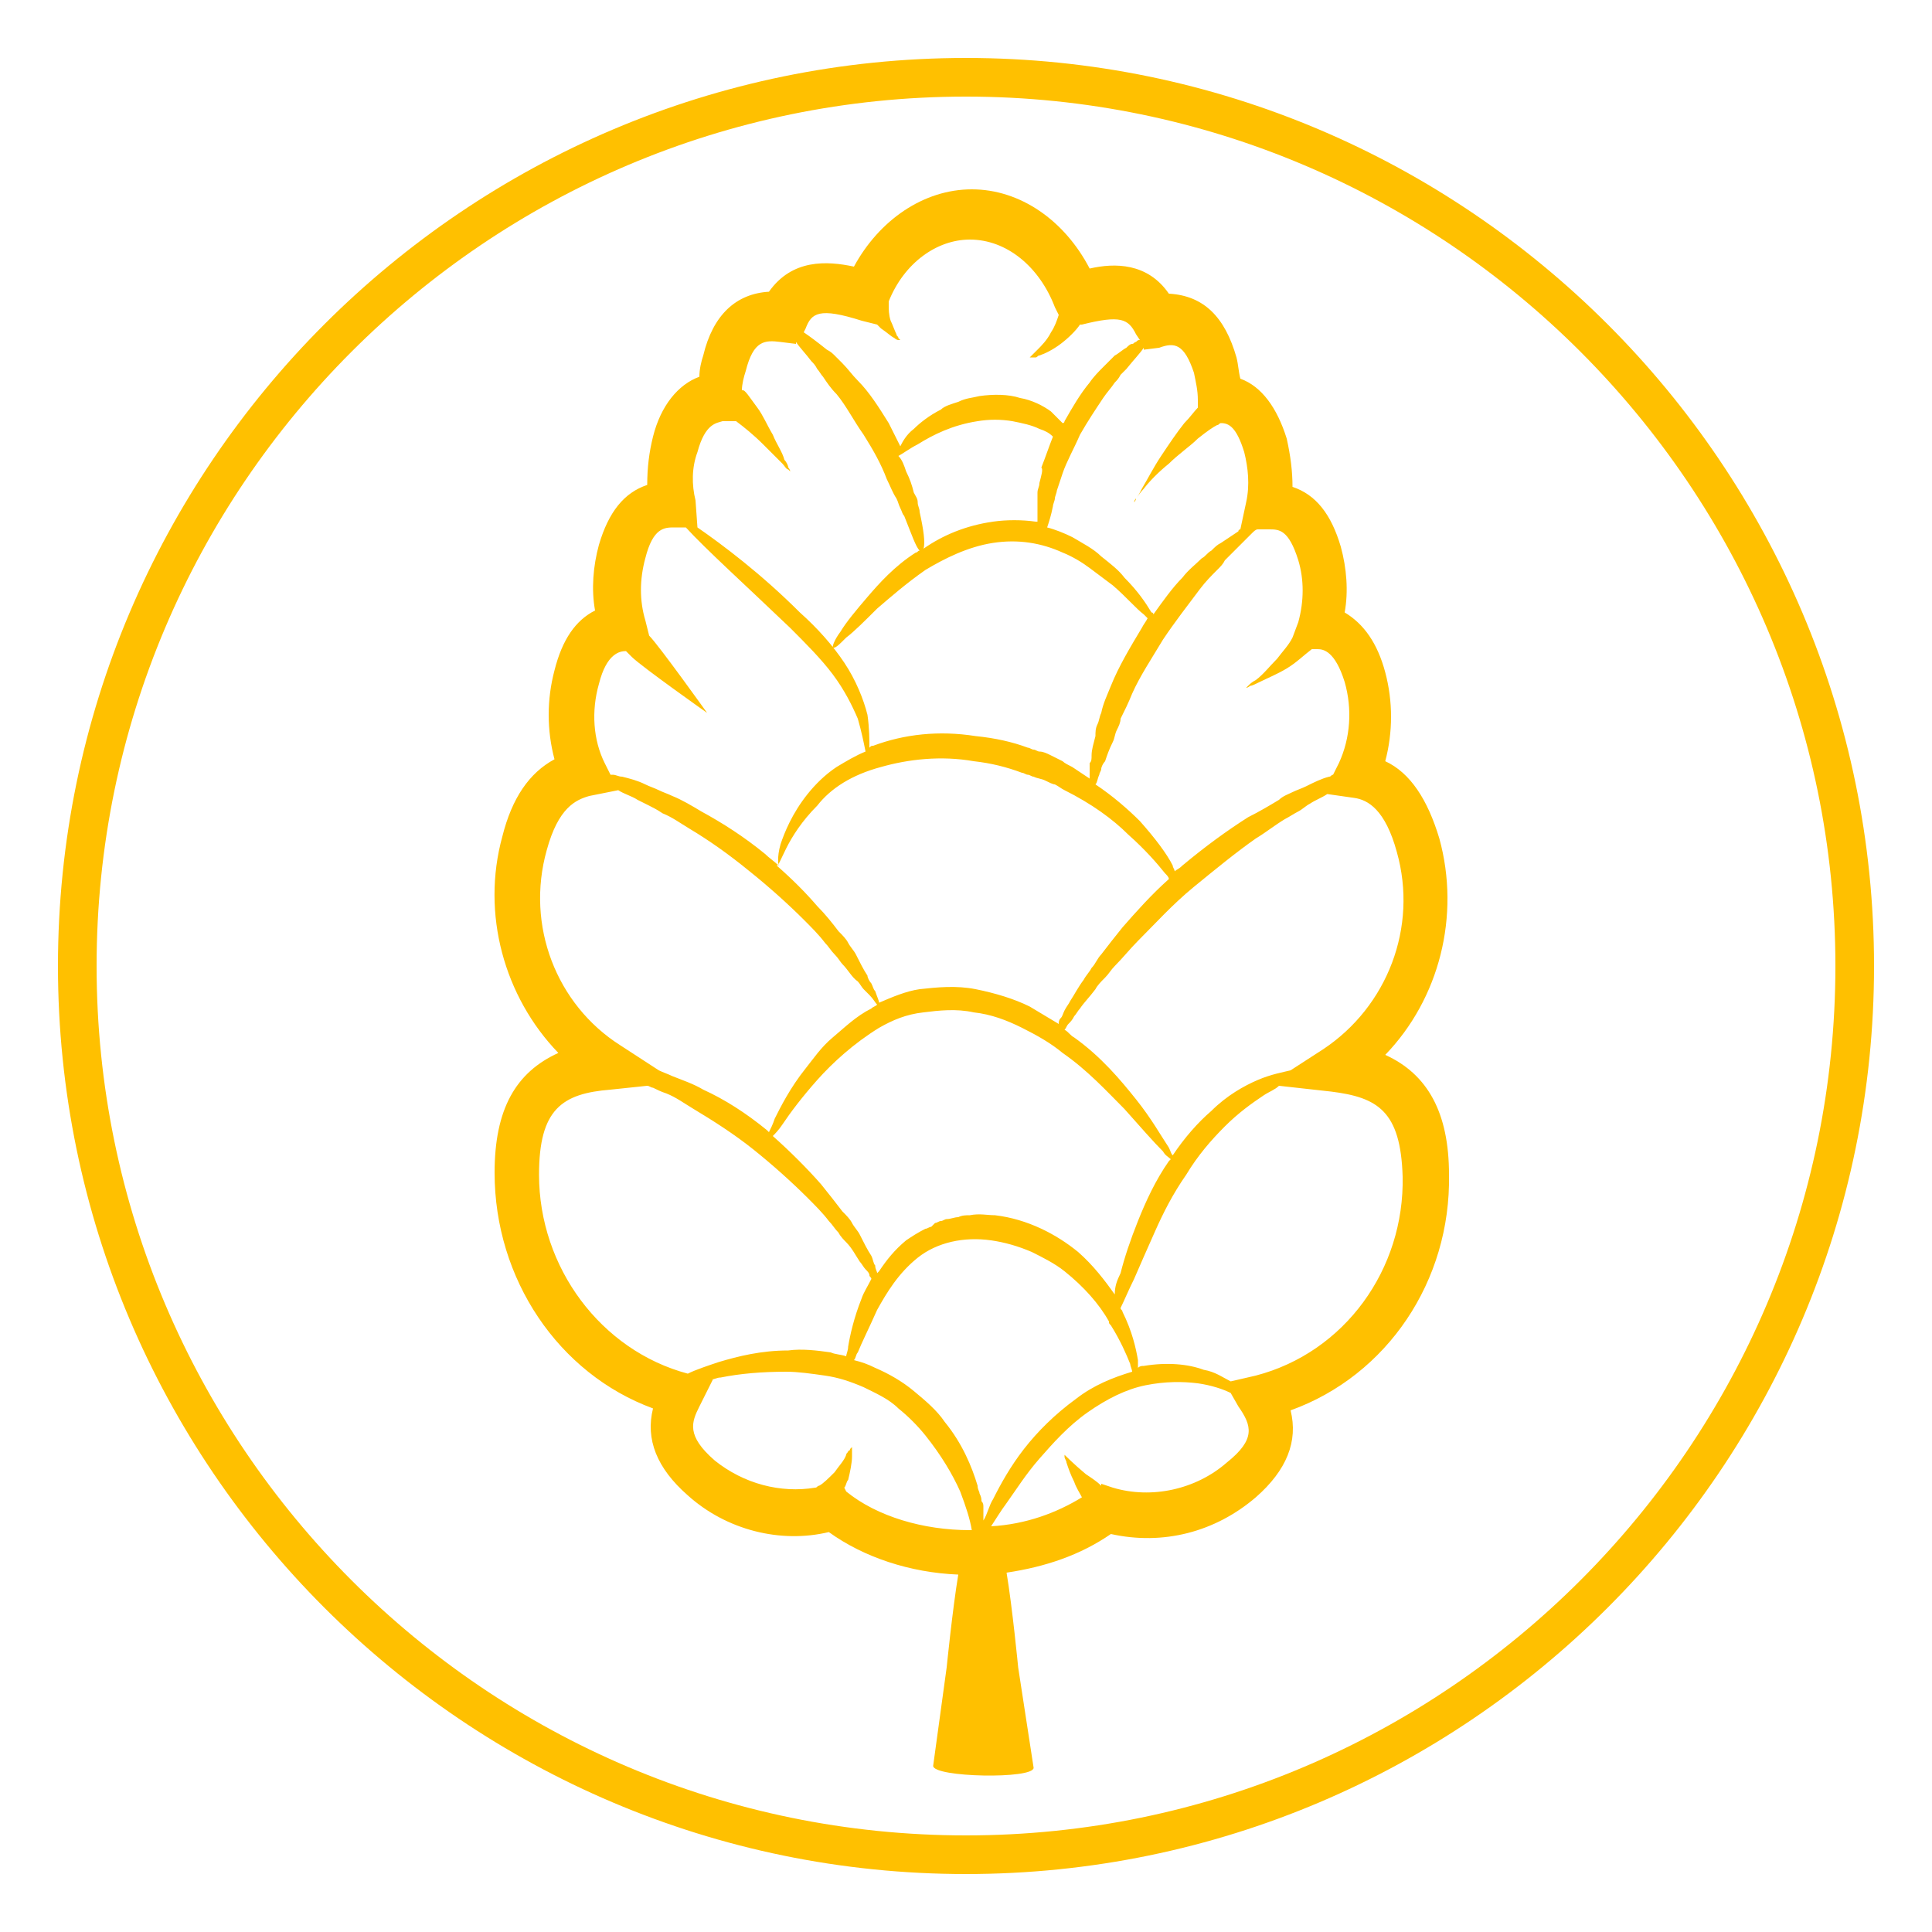 <?xml version="1.0" encoding="UTF-8"?> <svg xmlns="http://www.w3.org/2000/svg" width="100" height="100" viewBox="0 0 100 100" fill="none"><path d="M50 97C24.1 97 3 75.9 3 50C3 24.1 24.1 3 50 3C75.9 3 97 24.1 97 50C97 75.9 75.9 97 50 97ZM50 5C25.2 5 5 25.2 5 50C5 74.8 25.2 95 50 95C74.8 95 95 74.8 95 50C95 25.2 74.8 5 50 5Z" fill="#FFC000"></path><path d="M75 60.8C75 57.6 73.9 55.6 71.7 54.6C74.5 51.7 75.6 47.4 74.5 43.4C73.9 41.4 73 40 71.7 39.4C72.1 37.9 72.1 36.3 71.7 34.8C71.3 33.3 70.6 32.3 69.6 31.7C69.8 30.6 69.7 29.4 69.4 28.3C68.9 26.6 68.1 25.6 66.9 25.2C66.9 24.4 66.8 23.6 66.6 22.7C66.1 21.1 65.3 20 64.2 19.6C64.1 19.2 64.1 18.9 64 18.5C63.4 16.4 62.3 15.3 60.5 15.2C59.4 13.6 57.7 13.6 56.4 13.9C55.1 11.4 52.8 9.8 50.3 9.8C47.8 9.8 45.5 11.4 44.2 13.8C42.8 13.5 41 13.4 39.8 15.1C38.1 15.2 36.9 16.3 36.4 18.4C36.3 18.7 36.2 19.1 36.2 19.5C35.1 19.9 34.2 21 33.8 22.6C33.6 23.4 33.5 24.2 33.5 25.1C32.3 25.5 31.5 26.5 31 28.2C30.7 29.3 30.6 30.5 30.8 31.6C29.8 32.1 29.1 33.1 28.7 34.7C28.3 36.2 28.3 37.8 28.7 39.3C27.4 40 26.5 41.3 26 43.3C24.9 47.3 26.1 51.6 28.9 54.5C26.7 55.5 25.6 57.4 25.6 60.7C25.6 66.2 28.9 71.1 33.8 72.9C33.4 74.5 34 76 35.6 77.4C37.6 79.2 40.4 79.9 42.9 79.3C44.7 80.6 47.1 81.4 49.6 81.5C49.3 83.3 49 86.3 49 86.3L48.3 91.4C48.3 92 53.5 92.1 53.5 91.5L52.7 86.3C52.7 86.3 52.4 83.2 52.1 81.4C54.1 81.1 55.9 80.5 57.5 79.4C60.2 80 62.9 79.3 65 77.5C66.6 76.1 67.2 74.6 66.8 73C71.8 71.2 75.1 66.3 75 60.8ZM72.3 44.1C73.4 48 71.8 52.1 68.5 54.3L66.8 55.4C66.4 55.5 65.8 55.6 65.1 55.9C64.4 56.2 63.5 56.7 62.7 57.5C62 58.1 61.3 58.9 60.7 59.8C60.6 59.7 60.6 59.6 60.5 59.4C60.1 58.8 59.6 57.9 58.8 56.9C58 55.9 57 54.7 55.6 53.7C55.4 53.6 55.3 53.4 55.1 53.3C55.2 53.2 55.2 53.1 55.3 53C55.4 52.9 55.5 52.8 55.6 52.6C55.7 52.5 55.8 52.3 55.9 52.2C56.1 51.9 56.4 51.6 56.7 51.2C56.8 51 57 50.8 57.2 50.6C57.4 50.4 57.5 50.2 57.7 50C58.1 49.6 58.5 49.1 58.9 48.7C59.8 47.8 60.7 46.8 61.8 45.9C62.9 45 64 44.1 65 43.4C65.5 43.1 66 42.7 66.5 42.4C66.7 42.3 67 42.1 67.2 42C67.4 41.9 67.6 41.7 67.8 41.6C68.1 41.4 68.4 41.3 68.7 41.1L70.1 41.3C70.8 41.4 71.7 41.9 72.3 44.1ZM57.7 67C57.2 66.3 56.6 65.5 55.8 64.8C54.7 63.9 53.2 63.1 51.5 62.9C51.1 62.9 50.7 62.8 50.2 62.9C50 62.9 49.8 62.9 49.6 63C49.4 63 49.2 63.1 49 63.1C48.9 63.1 48.8 63.2 48.7 63.2C48.6 63.2 48.5 63.3 48.4 63.3L48.3 63.4L48.2 63.5C48.1 63.5 48 63.6 47.9 63.6C47.5 63.8 47.2 64 46.9 64.2C46.3 64.7 45.9 65.2 45.5 65.8L45.4 65.9C45.4 65.8 45.3 65.7 45.3 65.5C45.2 65.4 45.2 65.2 45.1 65C44.9 64.7 44.7 64.3 44.5 63.9C44.4 63.7 44.2 63.5 44.1 63.3C44 63.1 43.8 62.9 43.6 62.7C43.3 62.3 42.9 61.8 42.5 61.3C41.8 60.5 40.9 59.6 40 58.8C40.1 58.7 40.3 58.5 40.5 58.2C40.9 57.6 41.5 56.8 42.3 55.9C43.1 55 44.2 54 45.5 53.2C46.2 52.8 46.9 52.5 47.8 52.4C48.6 52.3 49.5 52.2 50.4 52.4C51.3 52.5 52.1 52.8 52.9 53.2C53.7 53.6 54.4 54 55 54.5C56.3 55.4 57.3 56.5 58.2 57.4C59 58.3 59.7 59.1 60.2 59.6C60.3 59.8 60.5 59.9 60.6 60L60.5 60.1C59.8 61.1 59.3 62.2 58.9 63.2C58.5 64.2 58.2 65.1 58 65.9C57.8 66.3 57.7 66.6 57.7 67ZM50.9 78.7V78.3V78C50.9 77.9 50.9 77.8 50.8 77.7C50.8 77.6 50.8 77.5 50.7 77.3C50.7 77.2 50.6 77.1 50.6 76.9C50.3 75.9 49.8 74.7 48.9 73.6C48.5 73 47.9 72.5 47.3 72C46.7 71.5 46 71.1 45.3 70.8C44.9 70.6 44.6 70.5 44.2 70.4C44.3 70.3 44.3 70.1 44.4 70C44.6 69.5 45 68.7 45.4 67.8C45.9 66.9 46.5 65.9 47.5 65.1C48.5 64.3 49.9 64 51.3 64.2C52 64.3 52.7 64.5 53.4 64.8C54 65.1 54.6 65.4 55.1 65.8C56.1 66.6 56.9 67.5 57.4 68.4C57.4 68.5 57.4 68.5 57.5 68.6C58 69.4 58.3 70.1 58.5 70.6C58.5 70.7 58.6 70.9 58.6 71C57.6 71.3 56.6 71.7 55.7 72.4C54.6 73.2 53.7 74.1 53 75C52.3 75.9 51.8 76.8 51.4 77.6C51.2 77.9 51.1 78.4 50.9 78.7ZM45.6 39.7C47 39.3 48.7 39.1 50.4 39.4C51.3 39.5 52.1 39.7 52.9 40C53 40 53.1 40.1 53.2 40.1C53.3 40.1 53.4 40.2 53.5 40.2C53.7 40.3 53.9 40.3 54.1 40.4C54.3 40.5 54.5 40.6 54.6 40.6C54.8 40.7 54.9 40.8 55.1 40.9C56.5 41.6 57.6 42.4 58.4 43.2C59.3 44 59.9 44.7 60.3 45.2C60.4 45.3 60.5 45.4 60.5 45.5C59.6 46.3 58.8 47.2 58.1 48C57.7 48.5 57.3 49 57 49.4C56.8 49.6 56.7 49.9 56.5 50.1C56.4 50.3 56.2 50.5 56.1 50.7C55.8 51.1 55.6 51.5 55.4 51.8C55.3 52 55.2 52.1 55.1 52.3C55 52.5 55 52.6 54.9 52.7C54.8 52.8 54.8 52.9 54.8 53L53.3 52.1C52.5 51.7 51.5 51.4 50.5 51.2C49.5 51 48.5 51.1 47.6 51.2C46.9 51.3 46.2 51.6 45.5 51.9C45.5 51.8 45.4 51.6 45.3 51.3C45.2 51.2 45.2 51.1 45.1 50.9C45 50.8 44.9 50.6 44.9 50.5C44.7 50.2 44.5 49.8 44.3 49.4C44.2 49.2 44 49 43.9 48.8C43.8 48.6 43.6 48.4 43.4 48.2C43.1 47.8 42.7 47.3 42.3 46.9C41.7 46.2 41 45.5 40.2 44.8C40.3 44.8 40.4 44.5 40.7 43.9C41 43.3 41.5 42.5 42.3 41.7C43 40.8 44.1 40.1 45.6 39.7ZM67.2 29C67.5 30 67.5 31.1 67.2 32.2L66.9 33C66.7 33.4 66.4 33.7 66.1 34.1C65.7 34.5 65.4 34.9 65 35.2C64.8 35.3 64.7 35.4 64.6 35.5L64.5 35.6C64.5 35.6 64.6 35.6 64.7 35.5C64.8 35.5 65 35.4 65.2 35.3C65.6 35.1 66.1 34.9 66.6 34.6C67.1 34.3 67.5 33.9 67.9 33.6H68.2C68.5 33.6 69.1 33.7 69.6 35.3C70 36.7 69.9 38.2 69.3 39.5L69 40.1C68.9 40.1 68.9 40.2 68.8 40.2C68.4 40.3 68 40.5 67.6 40.7C67.4 40.8 67.1 40.9 66.9 41C66.7 41.1 66.4 41.2 66.2 41.4C65.7 41.7 65.2 42 64.6 42.3C63.5 43 62.4 43.8 61.2 44.8C61 45 60.9 45 60.8 45.1C60.8 45 60.7 44.9 60.7 44.8C60.4 44.2 59.8 43.4 59 42.5C58.4 41.9 57.6 41.2 56.7 40.6C56.8 40.5 56.8 40.3 56.9 40.1C56.9 40 57 39.9 57 39.8C57 39.7 57.1 39.5 57.2 39.4C57.3 39.1 57.4 38.8 57.6 38.4C57.7 38.2 57.7 38 57.8 37.8C57.9 37.6 58 37.4 58 37.2C58.2 36.8 58.4 36.4 58.6 35.9C59 35 59.6 34.1 60.2 33.1C60.8 32.2 61.5 31.3 62.1 30.5C62.4 30.1 62.7 29.8 63 29.5C63.2 29.3 63.3 29.2 63.4 29L63.8 28.6L64.5 27.9L64.8 27.6C64.9 27.5 65 27.4 65.1 27.4H65.7C66.2 27.4 66.7 27.4 67.2 29ZM61.8 19.3C61.9 19.8 62 20.2 62 20.7V21.1C61.8 21.3 61.6 21.6 61.3 21.9C60.9 22.4 60.5 23 60.1 23.6C59.7 24.2 59.4 24.8 59.1 25.3C59 25.5 58.9 25.7 58.8 25.8C58.7 25.9 58.7 26 58.7 26C58.7 26 58.8 25.9 58.8 25.8C58.9 25.7 59 25.5 59.2 25.3C59.5 24.9 60 24.4 60.5 24C61 23.5 61.6 23.1 62 22.7C62.5 22.3 62.8 22.1 63 22C63.1 22 63.1 21.9 63.2 21.9C63.6 21.9 64 22.1 64.4 23.4C64.6 24.2 64.7 25.1 64.5 26L64.2 27.4C64.2 27.4 64.1 27.4 64.1 27.5L63.2 28.1C63 28.2 62.9 28.3 62.7 28.5C62.5 28.6 62.4 28.8 62.2 28.9C61.9 29.2 61.5 29.5 61.2 29.9C60.7 30.4 60.2 31.1 59.7 31.8C59.7 31.8 59.7 31.7 59.6 31.7C59.3 31.2 58.9 30.6 58.2 29.9C57.9 29.5 57.5 29.2 57 28.8C56.6 28.4 56 28.1 55.5 27.8C55.1 27.6 54.6 27.4 54.2 27.3C54.3 27 54.4 26.7 54.5 26.2C54.5 26.1 54.6 25.9 54.6 25.8C54.6 25.7 54.7 25.5 54.7 25.4L55 24.5C55.2 23.9 55.6 23.2 55.9 22.5C56.3 21.8 56.7 21.2 57.1 20.6C57.3 20.3 57.5 20.1 57.7 19.8C57.8 19.7 57.9 19.6 58 19.4L58.3 19.1C58.7 18.6 59 18.3 59.2 18V18.1L60 18C60.8 17.7 61.3 17.8 61.8 19.3ZM53.8 25C53.8 25.2 53.7 25.3 53.7 25.5V25.9V26.7V27H53.6C52.9 26.9 52.1 26.9 51.4 27C50 27.2 48.8 27.7 47.8 28.4C47.9 28.1 47.8 27.4 47.6 26.5C47.6 26.3 47.5 26.2 47.5 26C47.5 25.8 47.4 25.7 47.3 25.5C47.2 25.1 47.1 24.8 46.9 24.4C46.8 24.1 46.7 23.8 46.5 23.6C46.7 23.5 47.1 23.2 47.5 23C48.3 22.5 49.3 22 50.6 21.8C51.2 21.7 51.8 21.7 52.4 21.8C52.9 21.9 53.4 22 53.8 22.2C54.1 22.3 54.3 22.4 54.5 22.6C54.3 23.1 54.1 23.7 53.9 24.2C54 24.3 53.9 24.6 53.8 25ZM44.6 16.6L45.4 16.8L45.6 17C45.9 17.2 46.1 17.4 46.3 17.5C46.4 17.6 46.5 17.6 46.5 17.6H46.6C46.6 17.6 46.6 17.6 46.5 17.5C46.5 17.4 46.4 17.4 46.4 17.3C46.3 17.1 46.2 16.8 46.1 16.6C46 16.3 46 16 46 15.8V15.6C46.8 13.6 48.5 12.4 50.2 12.4C52.1 12.4 53.8 13.8 54.6 15.9L54.8 16.3C54.7 16.6 54.6 16.9 54.4 17.2C54.2 17.6 53.9 17.9 53.7 18.1L53.5 18.3L53.4 18.4L53.3 18.5H53.4H53.6C53.7 18.5 53.7 18.4 53.8 18.4C54.1 18.3 54.5 18.1 54.9 17.8C55.3 17.5 55.7 17.1 55.9 16.8H56C58 16.3 58.4 16.5 58.8 17.3L59 17.6C58.9 17.6 58.9 17.6 58.8 17.7C58.7 17.7 58.7 17.8 58.6 17.8C58.5 17.8 58.4 17.9 58.3 18C58.1 18.1 57.9 18.3 57.7 18.4L57.4 18.7L57.1 19C56.9 19.2 56.6 19.5 56.4 19.8C55.9 20.4 55.5 21.1 55.1 21.8C55.1 21.8 55.1 21.9 55 21.9L54.4 21.3C54 21 53.4 20.7 52.8 20.6C52.2 20.4 51.4 20.4 50.7 20.5C50.3 20.6 50 20.6 49.6 20.8C49.3 20.9 48.9 21 48.7 21.2C48.1 21.5 47.6 21.9 47.3 22.2C46.9 22.5 46.7 22.9 46.6 23.1L46 21.9C45.5 21.1 45 20.3 44.4 19.7C44.1 19.4 43.9 19.1 43.6 18.8L43.2 18.4C43.1 18.3 43 18.2 42.8 18.1C42.3 17.7 41.9 17.4 41.6 17.2L41.7 17C42 16.2 42.4 15.9 44.6 16.6ZM36.1 23.4C36.5 21.9 37.1 21.9 37.4 21.8H38.1C38.5 22.1 39 22.5 39.5 23L40.5 24C40.6 24.1 40.7 24.3 40.8 24.3L40.9 24.4C40.9 24.4 40.9 24.3 40.8 24.2C40.8 24.1 40.7 23.9 40.6 23.8C40.5 23.4 40.2 23 40 22.5C39.7 22 39.5 21.5 39.2 21.1C38.9 20.7 38.7 20.4 38.6 20.3C38.5 20.2 38.5 20.2 38.4 20.2C38.4 19.9 38.5 19.5 38.6 19.2C39 17.6 39.6 17.6 40.4 17.7L41.2 17.8V17.7C41.4 18 41.7 18.3 42 18.7C42.1 18.8 42.2 18.9 42.3 19.1C42.4 19.2 42.5 19.4 42.6 19.5C42.8 19.8 43 20.1 43.3 20.4C43.8 21 44.2 21.8 44.7 22.5C45.2 23.3 45.6 24 45.9 24.8C46.1 25.2 46.2 25.5 46.4 25.8C46.5 26 46.5 26.1 46.6 26.3C46.7 26.5 46.7 26.6 46.8 26.7C47.2 27.7 47.4 28.3 47.6 28.5C47.5 28.5 47.5 28.6 47.4 28.6C46.3 29.3 45.5 30.2 44.9 30.9C44.3 31.6 43.8 32.2 43.5 32.7C43.2 33.1 43.1 33.4 43.1 33.5C43.2 33.6 43.4 33.4 43.8 33C44.2 32.7 44.8 32.1 45.4 31.5C46.1 30.9 46.9 30.2 47.9 29.5C48.9 28.9 50.1 28.3 51.4 28.1C52.7 27.9 53.9 28.1 55 28.6C55.5 28.8 56 29.1 56.4 29.4L57.6 30.3C58.3 30.9 58.8 31.5 59.2 31.8L59.4 32C59.3 32.2 59.2 32.3 59.1 32.5C58.5 33.5 57.9 34.5 57.5 35.5C57.3 36 57.1 36.4 57 36.9C56.9 37.1 56.9 37.3 56.8 37.5C56.7 37.7 56.7 37.9 56.7 38.1C56.6 38.5 56.5 38.8 56.5 39.1C56.5 39.3 56.5 39.4 56.4 39.5V39.9V40.3L55.5 39.7C55.3 39.6 55.1 39.5 55 39.4L54.4 39.1C54.2 39 54 38.9 53.8 38.9C53.7 38.9 53.6 38.8 53.5 38.8C53.4 38.8 53.3 38.7 53.2 38.7C52.4 38.4 51.5 38.2 50.5 38.1C48.6 37.8 46.8 38 45.2 38.6C45.1 38.6 45.1 38.6 45 38.7C45 38.3 45 37.7 44.9 37C44.7 36.2 44.3 35.2 43.7 34.3C43.1 33.4 42.3 32.5 41.4 31.7C39.4 29.7 37.4 28.2 36.1 27.3L36 25.9C35.8 25.1 35.8 24.2 36.1 23.4ZM31 35.4C31.4 33.8 32.1 33.7 32.4 33.7L32.7 34C33.2 34.5 36.6 36.9 36.6 36.9C36.6 36.9 34.1 33.4 33.6 32.9L33.4 32.1C33.1 31.1 33.1 30 33.4 28.9C33.8 27.3 34.4 27.3 34.9 27.3H35.5C36.5 28.4 38.6 30.3 40.9 32.5C41.7 33.3 42.5 34.1 43.1 34.9C43.7 35.7 44.1 36.5 44.4 37.2C44.6 37.9 44.7 38.4 44.8 38.9C44.3 39.1 43.8 39.4 43.3 39.7C42.7 40.1 42.2 40.6 41.8 41.1C41 42.1 40.6 43.1 40.4 43.7C40.2 44.4 40.3 44.8 40.3 44.8C40.1 44.6 39.8 44.4 39.6 44.2C38.5 43.3 37.4 42.6 36.3 42C35.8 41.7 35.3 41.4 34.8 41.2C34.6 41.1 34.3 41 34.1 40.9C33.9 40.8 33.6 40.7 33.4 40.6C33 40.4 32.6 40.3 32.2 40.2C32 40.2 31.9 40.1 31.7 40.1H31.6L31.3 39.5C30.7 38.3 30.6 36.8 31 35.4ZM28.3 44C28.9 41.8 29.8 41.4 30.5 41.2L32 40.9C32.3 41.1 32.7 41.2 33 41.4L33.6 41.7C33.8 41.8 34 41.9 34.3 42.1C34.8 42.3 35.2 42.6 35.7 42.9C36.7 43.5 37.7 44.2 38.8 45.1C39.8 45.9 40.8 46.8 41.6 47.6C42 48 42.4 48.4 42.7 48.8C42.9 49 43 49.2 43.2 49.4C43.4 49.6 43.5 49.8 43.6 49.9C43.9 50.2 44.1 50.6 44.4 50.8C44.5 50.9 44.6 51.1 44.7 51.2L45 51.5C45.2 51.7 45.3 51.9 45.4 52C45.3 52.1 45.2 52.1 45.1 52.2C44.3 52.6 43.7 53.2 43.1 53.7C42.5 54.2 42.1 54.8 41.7 55.3C40.9 56.3 40.4 57.3 40.1 57.9C40 58.2 39.9 58.4 39.8 58.6L39.7 58.5C38.6 57.6 37.5 56.9 36.4 56.4C35.9 56.1 35.3 55.9 34.8 55.7C34.6 55.6 34.3 55.5 34.1 55.4L32.1 54.1C28.8 52 27.2 47.9 28.3 44ZM27.9 60.8C27.9 57.4 29.1 56.6 31.6 56.4L33.5 56.2C33.6 56.2 33.7 56.3 33.8 56.3C34 56.4 34.2 56.5 34.5 56.6C35 56.8 35.4 57.1 35.9 57.4C36.9 58 38 58.7 39 59.5C40 60.3 41 61.2 41.8 62C42.2 62.4 42.6 62.8 42.9 63.2C43.1 63.4 43.2 63.6 43.4 63.8C43.5 64 43.7 64.2 43.8 64.3C44.1 64.6 44.3 65 44.5 65.3C44.6 65.4 44.7 65.6 44.8 65.7C44.9 65.8 45 65.9 45 66C45 66.1 45.1 66.1 45.1 66.2C44.9 66.6 44.7 66.9 44.6 67.2C44.2 68.2 44 69.1 43.9 69.7C43.9 69.9 43.8 70.1 43.8 70.2C43.5 70.1 43.2 70.1 43 70C42.3 69.9 41.5 69.8 40.8 69.9C39.4 69.9 38.2 70.2 37.2 70.5C36.6 70.7 36 70.9 35.6 71.1C31.1 69.9 27.9 65.6 27.9 60.8ZM43.7 77C43.8 76.9 43.8 76.7 43.9 76.6C44 76.2 44.1 75.7 44.1 75.4V75.2V75V74.9C44.1 74.9 44.1 74.9 44 75C44 75 44 75.1 43.9 75.1C43.9 75.2 43.8 75.2 43.8 75.3C43.7 75.6 43.4 75.9 43.2 76.2C42.9 76.5 42.6 76.8 42.4 76.9C42.3 76.9 42.3 77 42.2 77C40.4 77.3 38.5 76.8 37 75.6C35.5 74.3 35.8 73.6 36.2 72.8L36.9 71.4H36.8C37 71.4 37.1 71.3 37.3 71.3C38.3 71.1 39.4 71 40.7 71C41.3 71 42 71.1 42.7 71.2C43.4 71.3 44 71.5 44.7 71.8C45.3 72.1 46 72.4 46.5 72.9C47 73.3 47.5 73.8 47.9 74.3C48.7 75.3 49.3 76.3 49.7 77.2C50 78 50.2 78.6 50.3 79.2H50.2C47.8 79.2 45.4 78.5 43.8 77.2L43.7 77ZM63.5 75.7C61.9 77.1 59.6 77.6 57.6 77L57 76.8V76.9C56.8 76.7 56.5 76.5 56.2 76.3C55.6 75.8 55.1 75.3 55.1 75.3C55.1 75.3 55.1 75.3 55.1 75.4C55.1 75.5 55.2 75.6 55.2 75.7C55.3 76 55.4 76.3 55.6 76.7C55.7 77 55.9 77.3 56 77.5C54.7 78.3 53.1 78.9 51.3 79C51.5 78.7 51.8 78.2 52.1 77.8C52.6 77.1 53.1 76.3 53.8 75.5C54.5 74.7 55.3 73.8 56.3 73.1C57.3 72.4 58.3 71.9 59.3 71.7C60.3 71.5 61.2 71.5 62 71.6C62.7 71.7 63.3 71.9 63.7 72.1L64.1 72.8C64.8 73.8 65 74.5 63.5 75.7ZM65 71.2L63.7 71.5C63.3 71.3 62.9 71 62.3 70.9C61.5 70.6 60.4 70.5 59.2 70.7C59.1 70.7 59 70.7 58.9 70.8V70.4C58.8 69.8 58.6 68.9 58.1 67.9C58.1 67.8 58 67.8 58 67.7C58.2 67.3 58.4 66.8 58.7 66.2C59 65.5 59.4 64.6 59.8 63.7C60.2 62.8 60.7 61.8 61.4 60.8C62 59.8 62.7 59 63.4 58.3C64.1 57.6 64.8 57.1 65.4 56.7C65.7 56.5 66 56.4 66.2 56.2L68.9 56.5C71.3 56.8 72.5 57.5 72.6 60.9C72.7 65.7 69.6 70 65 71.2Z" fill="#FFC000"></path></svg> 